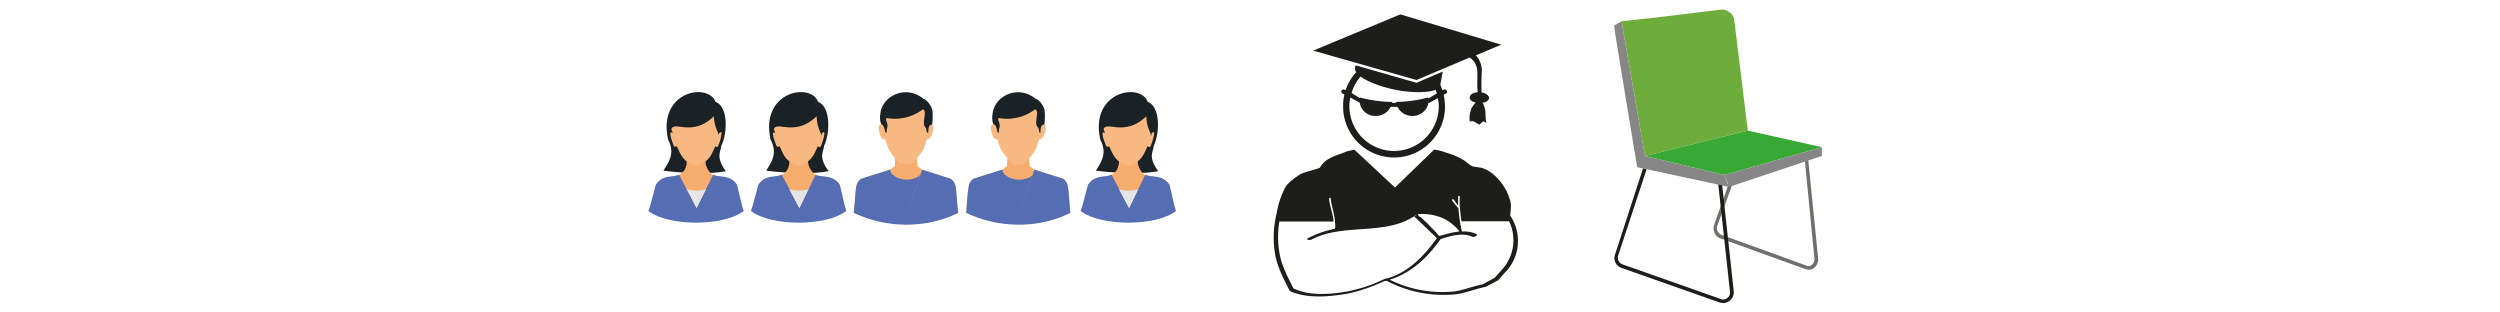 <?xml version="1.0" encoding="UTF-8"?> <svg xmlns="http://www.w3.org/2000/svg" id="Ebene_1" data-name="Ebene 1" viewBox="0 0 800 100"><defs><style>.cls-1{fill:#6f6f6e;}.cls-2{fill:#1d1d1b;}.cls-3{fill:#6eac3b;}.cls-4{fill:#868686;}.cls-5{fill:#39a935;}.cls-6{fill:#f6ad6d;}.cls-10,.cls-11,.cls-6,.cls-7,.cls-8,.cls-9{fill-rule:evenodd;}.cls-7{fill:#f5ad71;}.cls-8{fill:#556eb3;}.cls-9{fill:#f8b882;}.cls-10{fill:#1a2226;}.cls-11{fill:#e7e6e6;}</style></defs><path class="cls-1" d="M578.8,86.3l-1.1-.2-27.4-9.9a3.5,3.5,0,0,1-1.8-4.2l4.8-13.5,1.1.4-4.9,13.4a2.4,2.4,0,0,0,1.2,2.8L578.1,85a1.5,1.5,0,0,0,1.6-.2,2.3,2.3,0,0,0,.9-2.2l-3.1-31.8h1.1l3.2,31.8a3.5,3.5,0,0,1-1.4,3.2A2.5,2.5,0,0,1,578.8,86.3Z"></path><path class="cls-2" d="M551.4,97l-1.1-.2L518.8,85.7a3.3,3.3,0,0,1-2-4.2l9-27.7,1.1.4-9.1,27.6a2.3,2.3,0,0,0,1.4,2.8l31.5,11.1a2,2,0,0,0,2.1-.4,2,2,0,0,0,.8-1.9l-3.8-34.8,1.2-.2,3.8,34.8a3.4,3.4,0,0,1-1.3,3A3.2,3.2,0,0,1,551.4,97Z"></path><path class="cls-3" d="M526.4,49.9l32.9-8.1L555,6.7A3.6,3.6,0,0,0,553.5,4h0a4,4,0,0,0-3-.9L529.2,5.7,518.9,6.8Z"></path><path class="cls-4" d="M516.5,8.2c0,1,7.4,45.3,7.4,45.3l29.3,6.3L551.8,56l-25.4-6.1L518.9,6.8Z"></path><polygon class="cls-5" points="551.8 56 583 47.1 559.3 41.8 526.4 49.9 551.8 56"></polygon><polygon class="cls-4" points="551.8 56 553.3 59.8 583 49.9 583 47.1 551.8 56"></polygon><path class="cls-2" d="M484.3,70.8h0a9.5,9.5,0,0,0-1-1.7c0-.3.2-2.9.2-2.9a7.2,7.2,0,0,0-.5-2.8c-1.3-4.3-5.5-9.2-9.5-9.8l-2-.3c-1-.2-2.3-1.6-3.2-2.1a21.4,21.4,0,0,0-5.4-2.3c-.5-.2-3.7-1.3-4.1-.9L446.4,60l-13-12.1-2.3.5c-3.2,1.4-6.8,1.9-8.7,5.2-.3.4-5.2,1.5-6.2,2.1s-4.1,2.6-5.1,4.6a28.4,28.4,0,0,0-2.6,8.1,22.1,22.1,0,0,0-.5,2.5h0a31.7,31.7,0,0,0,0,10.2c.7,4.4,2.8,8.1,4.7,12,5.4,2.5,12.4,1.9,18.3.9a46.9,46.9,0,0,0,8.1-2.4c.5-.1,2.3-1,3.6-1.5l.5-.2h.5c.1,0,.1,0,.1.1h.2a39.2,39.2,0,0,0,21.6,4.2c3.2-.3,6.5-1.8,9.8-2.4l4-2.1s2.5-2.9,2.6-2.9A14.4,14.4,0,0,0,484.3,70.8Zm-17.4,3.3h-.1a27.8,27.8,0,0,0-5,1.1h0l-.8.2c-.3.1-.4.2-.4,0h-.2l-.3-.3a8.7,8.7,0,0,0-1.2-1.4l-2.1-2.2-2.3-2.1h-.2l-.6-.7c0-.1.1-.2.3-.2a17.5,17.5,0,0,1,7.2,1.1,14.2,14.2,0,0,1,5.7,4.3Zm-14-5.2h.1a.2.2,0,0,1,.3,0l-.6.2Zm-13.5,22a54.8,54.8,0,0,1-7.9,2.3c-5.6,1-12.4,1.6-17.6-.9-1.9-3.8-3.8-7.3-4.5-11.5a29.9,29.9,0,0,1,0-9.9h17.3a5.7,5.7,0,0,0-.1-1.3c-.4-2-1.1-4-1.3-6,0-.3.5-.4.5-.2.3,2.6,1.2,5,1.4,7.5h0v.3a6.7,6.7,0,0,1,0,2,32.5,32.5,0,0,0-8.6,3c-.9.6.5.7,1,.5,10.1-5.4,23.4-1.2,32.9-7.5l7.3,7c-4.1,5.7-9.1,11-16,12.9a1.9,1.9,0,0,0-1,.3Zm41.3-4.7-2.4,2.7L474.4,91c-3.2.6-6.4,2-9.5,2.3a37.9,37.9,0,0,1-20.2-3.8c6.9-2.1,12.2-7.2,16.3-13,3.2-1,7.1-2.2,10.2-.7.5.2,2-.6,1.3-.9a9.6,9.6,0,0,0-4.7-.8,48.5,48.5,0,0,1-1.1-7.5h0a18.3,18.3,0,0,1-2.1-2.6c-.1-.2.4-.3.5-.2s1,1.3,1.5,2V62.9c0-.2.5-.3.5-.2s0,2.4,0,3.6h.1v.2a33.4,33.4,0,0,0,.5,4.3h15.2A13.9,13.9,0,0,1,480.7,86.2Z"></path><path class="cls-2" d="M470.3,18.4a5.3,5.3,0,0,1,2.3,3.4c.4,1.8-.1,5.1.3,7.7-1.5.1-2.6.8-2.6,1.7s.8,1.3,1.9,1.6a13.8,13.8,0,0,0-1.3,1.8,8.6,8.6,0,0,0-.6,4.2h1.2l1.9,1.1,1.2-1.1,1.2.5c-.5-.3-.4-3.3-.5-3.9a8.8,8.8,0,0,0-.9-2.6h.6c.9-.3,1.5-.9,1.5-1.5s-1-1.6-2.4-1.7a69.7,69.7,0,0,1,.1-7,7.6,7.6,0,0,0-1.9-4.9l8.1-3.4L448.1,4.6,420.2,16.2l33.1,9.4Z"></path><path class="cls-2" d="M462.9,29a.6.6,0,0,0-.9-.3l-.4.2-.7-1.8.8-4.2-8.4,3.6-19.5-5.6-.2.8a1.9,1.9,0,0,0,.4,1.4,15.7,15.7,0,0,0-3.4,5.7h-.2a.7.7,0,1,0-.6,1.2l.4.2a16.7,16.7,0,0,0-.4,3.9,16.3,16.3,0,0,0,32.6,0,23.3,23.3,0,0,0-.4-3.8l.6-.3A.6.6,0,0,0,462.9,29Zm-27.5-4.5c2.2,1.6,6.2,3.2,11,4.2s10.6,1.1,13,0l.4,1.2-2.7,1.6a.4.4,0,0,1-.1-.3,41.1,41.1,0,0,1-10.2,1.4v.3h-1.4v-.3a41.1,41.1,0,0,1-10.2-1.4v.2l-2.7-1.6A13.3,13.3,0,0,1,435.4,24.5Zm25,9.5a14.3,14.3,0,0,1-28.6,0,12.7,12.7,0,0,1,.3-2.8l2.9,1.6h.1a5,5,0,0,0,5.1,4.3,5.2,5.2,0,0,0,4.8-2.9h2.2a5.2,5.2,0,0,0,4.7,2.9,5.1,5.1,0,0,0,5.2-4.2h.3l2.7-1.5A11.2,11.2,0,0,1,460.4,34Z"></path><path class="cls-6" d="M322.7,47.9H329l.5,5.3,1.5,1.1,9.2,2.9a3.6,3.6,0,0,1,1.5,2.5c.4,1.9.5,5.9.8,8.4-11,5-22.1,4.6-33.3,0,.2-2.5.4-6.5.8-8.4a3.6,3.6,0,0,1,1.5-2.5l9.2-2.9,1.5-1.1Z"></path><path class="cls-7" d="M329.3,50.8v.8l-1.4,1.6c-.5.5-3.7.5-4.2-.1l-1.4-1.5v-.9l1.3,1.4c.5.6,3.7.6,4.2.1Z"></path><path class="cls-8" d="M330.5,55.9c-1.5,1.8-6.6,2.6-9.4-.5l-.4-1.1-9.2,2.9a3.6,3.6,0,0,0-1.5,2.5c-.4,1.9-.6,5.9-.8,8.4,11.2,5.4,24.2,4.7,33.3,0-.3-2.5-.4-6.5-.8-8.4a3.6,3.6,0,0,0-1.5-2.5L331,54.3l-5.2,15.2Z"></path><path class="cls-9" d="M318,39.8c-2-.3-.3,5.6,1.1,4.7l.8,2.3c.7,2,2.5,3.9,3.8,5.3s3.7.6,4.2.1,3.3-3.3,3.9-5.4l.7-2.3c1.5.9,3.1-5,1.2-4.7.1-4.5-3.1-9-7.9-9S317.9,35.3,318,39.8Z"></path><path class="cls-10" d="M331.5,31.7c.5-.1,2.6,1.8,2.8,3.9a21.5,21.5,0,0,1-.1,4.3c-1.5-.2-1.2,2.5-1.2,2.5h-.4l-.3-1.5c-1.8-1.1.6-5.5-1.1-5.9a14.8,14.8,0,0,1-11.4,2.8c-1.1.1.5,1.5,0,3.1a2.7,2.7,0,0,0-.1,1.5h-.5s-.3-2.7-1.3-2.6a6,6,0,0,1-.3-3.2C318.1,30.7,325.8,26.9,331.5,31.7Z"></path><path class="cls-10" d="M350.7,54.6c1.5-2.5,3.8-5.4,1.4-9.9-3.5-15.4,12.8-18.5,15.2-12.1,4,1.5,3.9,9.8,1.9,14.1-.1,1.8-2,3.4,1.4,8h.2C366.5,55.9,355.3,55.3,350.7,54.6Z"></path><path class="cls-6" d="M358.1,51.4c-.1,2.7-1.1,3.8-2.4,4.5s-5.9.8-7.5,3.2c-.3.6-.4,6-1.3,8.4,6.3,4.2,22,4.2,28.4,0-.9-2.4-.8-7.8-1.1-8.4-1.6-2.6-7.1-2.6-7.8-3.1s-2.2-1.9-2.4-4.6c0,0-2,1.5-3.2,1.3A10.9,10.9,0,0,1,358.1,51.4Z"></path><path class="cls-7" d="M358.1,52.1c.7.5,1.9,1.8,3,1.8s2.8-1.6,3-1.7a4.3,4.3,0,0,0-.1-.5h0s-2,1.5-3.2,1.3a9.4,9.4,0,0,1-2.7-1.3h0Z"></path><path class="cls-9" d="M354.9,46.8c1.3,2.7,1.7,3.7,3.2,4.9a8.1,8.1,0,0,0,2.7,1.3c1.2.2,3.2-1.3,3.2-1.3,1.5-1.2,2-2.2,3.2-4.9.3.2.6.4.9.1s1.4-3.9,1.2-4.4-.4-.1-.8.1a3.6,3.6,0,0,1-.2,1.1c0-1.7-1.2-2-1.5-6.5-5.6,5.5-10.8,2.9-12.6,3.3s-.7,1.5-.6,2.1c-2-1.4.4,4.3.5,4.3S354.6,47,354.9,46.8Z"></path><path class="cls-8" d="M355.7,55.9c-1.9,1-5.3-.2-7.5,3.2-.3.6-1.5,6-2.4,8.4,6.4,5,24.2,5,30.5,0-.8-2.4-1.8-7.8-2.1-8.4-2.2-3.4-5.8-2.2-7.7-3.2l-5.2,10.7Z"></path><path class="cls-11" d="M358.1,60.6a12.6,12.6,0,0,0,6.1,0l-2.9,6Z"></path><path class="cls-6" d="M286.8,47.9h6.3l.5,5.3,1.5,1.1,9.1,2.9a3.9,3.9,0,0,1,1.6,2.5c.3,1.9.5,5.9.8,8.4-11,5-22.1,4.6-33.4,0,.3-2.5.5-6.5.8-8.4a3.9,3.9,0,0,1,1.6-2.5l9.2-2.9,1.5-1.1Z"></path><path class="cls-7" d="M293.3,50.8v.8L292,53.2c-.5.5-3.7.5-4.2-.1l-1.4-1.5v-.9l1.3,1.4c.5.6,3.7.6,4.2.1Z"></path><path class="cls-8" d="M294.5,55.9c-1.5,1.8-6.5,2.6-9.3-.5l-.4-1.1-9.2,2.9a3.9,3.9,0,0,0-1.6,2.5c-.3,1.9-.5,5.9-.8,8.4,11.3,5.4,24.2,4.7,33.4,0-.3-2.5-.5-6.5-.8-8.4a3.9,3.9,0,0,0-1.6-2.5l-9.1-2.9-5.2,15.2Z"></path><path class="cls-9" d="M282.1,39.8c-2-.3-.3,5.6,1.1,4.7l.8,2.3a15.6,15.6,0,0,0,3.8,5.3c.5.6,3.7.6,4.2.1s3.2-3.3,3.9-5.4l.7-2.3c1.4.9,3.1-5,1.2-4.7.1-4.5-3.1-9-7.9-9S281.9,35.3,282.1,39.8Z"></path><path class="cls-10" d="M295.6,31.7c.5-.1,2.5,1.8,2.8,3.9a21.5,21.5,0,0,1-.1,4.3c-1.5-.2-1.2,2.5-1.2,2.5h-.5l-.3-1.5c-1.7-1.1.7-5.5-1-5.9a14.9,14.9,0,0,1-11.4,2.8c-1.1.1.5,1.5,0,3.1a2.7,2.7,0,0,0-.1,1.5h-.5s-.4-2.7-1.3-2.6a6,6,0,0,1-.3-3.2C282.1,30.7,289.9,26.9,295.6,31.7Z"></path><path class="cls-10" d="M245.2,54.6c1.5-2.5,3.8-5.4,1.4-9.9-3.5-15.4,12.8-18.5,15.2-12.1,4,1.5,3.9,9.8,1.9,14.1-.1,1.8-2,3.4,1.4,8h.2C261,55.9,249.8,55.3,245.2,54.6Z"></path><path class="cls-6" d="M252.7,51.4c-.2,2.7-1.2,3.8-2.5,4.5s-5.9.8-7.5,3.2c-.3.6-.4,6-1.3,8.4,6.3,4.2,22,4.2,28.4,0-.9-2.4-.8-7.8-1.1-8.4-1.6-2.6-7.1-2.6-7.7-3.1s-2.3-1.9-2.5-4.6c0,0-2,1.5-3.2,1.3A9.5,9.5,0,0,1,252.7,51.4Z"></path><path class="cls-7" d="M252.6,52.1c.7.5,1.9,1.8,3.1,1.8s2.7-1.6,2.9-1.7a.7.7,0,0,0-.1-.5h0s-2,1.5-3.2,1.3a7.2,7.2,0,0,1-2.6-1.3h-.1Z"></path><path class="cls-9" d="M249.5,46.8c1.2,2.7,1.6,3.7,3.2,4.9a7.2,7.2,0,0,0,2.6,1.3c1.2.2,3.2-1.3,3.2-1.3,1.5-1.2,2-2.2,3.2-4.9.3.2.6.4.9.1s1.4-3.9,1.2-4.4-.4-.1-.7.1-.3,1.3-.3,1.1c0-1.7-1.2-2-1.5-6.5-5.6,5.5-10.8,2.9-12.6,3.3s-.7,1.5-.6,2.1c-1.9-1.4.4,4.3.5,4.3S249.2,47,249.5,46.8Z"></path><path class="cls-8" d="M250.2,55.9c-1.9,1-5.3-.2-7.5,3.2-.3.6-1.5,6-2.4,8.4,6.4,5,24.2,5,30.5,0-.8-2.4-1.8-7.8-2.1-8.4-2.2-3.4-5.8-2.2-7.7-3.2l-5.2,10.7Z"></path><path class="cls-11" d="M252.6,60.6a12.6,12.6,0,0,0,6.1,0l-2.9,6Z"></path><path class="cls-10" d="M212.3,54.6c1.5-2.5,3.9-5.4,1.5-9.9-3.5-15.4,12.7-18.5,15.2-12.1,4,1.5,3.9,9.8,1.8,14.1-.1,1.8-1.9,3.4,1.4,8h.3C228.1,55.9,216.9,55.3,212.3,54.6Z"></path><path class="cls-6" d="M219.8,51.4c-.1,2.7-1.1,3.8-2.5,4.5s-5.9.8-7.4,3.2c-.3.6-.5,6-1.4,8.4,6.4,4.2,22.1,4.2,28.4,0-.8-2.4-.8-7.8-1.1-8.4-1.6-2.6-7.1-2.6-7.7-3.1s-2.3-1.9-2.4-4.6c0,0-2,1.5-3.3,1.3A9.5,9.5,0,0,1,219.8,51.4Z"></path><path class="cls-7" d="M219.7,52.1c.8.5,2,1.8,3.1,1.8s2.7-1.6,2.9-1.7v-.5h0c-.1,0-2,1.5-3.3,1.3a9.9,9.9,0,0,1-2.6-1.3h0A.6.6,0,0,1,219.7,52.1Z"></path><path class="cls-9" d="M216.6,46.8c1.2,2.7,1.7,3.7,3.2,4.9a7.2,7.2,0,0,0,2.6,1.3c1.3.2,3.3-1.3,3.3-1.3,1.5-1.2,2-2.2,3.2-4.9.3.2.6.4.8.1a12.4,12.4,0,0,0,1.2-4.4c-.2-.5-.4-.1-.7.1s-.2,1.3-.2,1.1c0-1.7-1.2-2-1.6-6.5-5.5,5.5-10.7,2.9-12.5,3.3s-.7,1.5-.6,2.1c-2-1.4.4,4.3.4,4.3S216.3,47,216.6,46.8Z"></path><path class="cls-8" d="M217.3,55.9c-1.9,1-5.3-.2-7.4,3.2-.3.6-1.5,6-2.4,8.4,6.3,5,24.1,5,30.5,0-.9-2.4-1.9-7.8-2.2-8.4-2.1-3.4-5.8-2.2-7.6-3.2l-5.3,10.7Z"></path><path class="cls-11" d="M219.8,60.6a12.6,12.6,0,0,0,6.1,0l-3,6Z"></path></svg> 